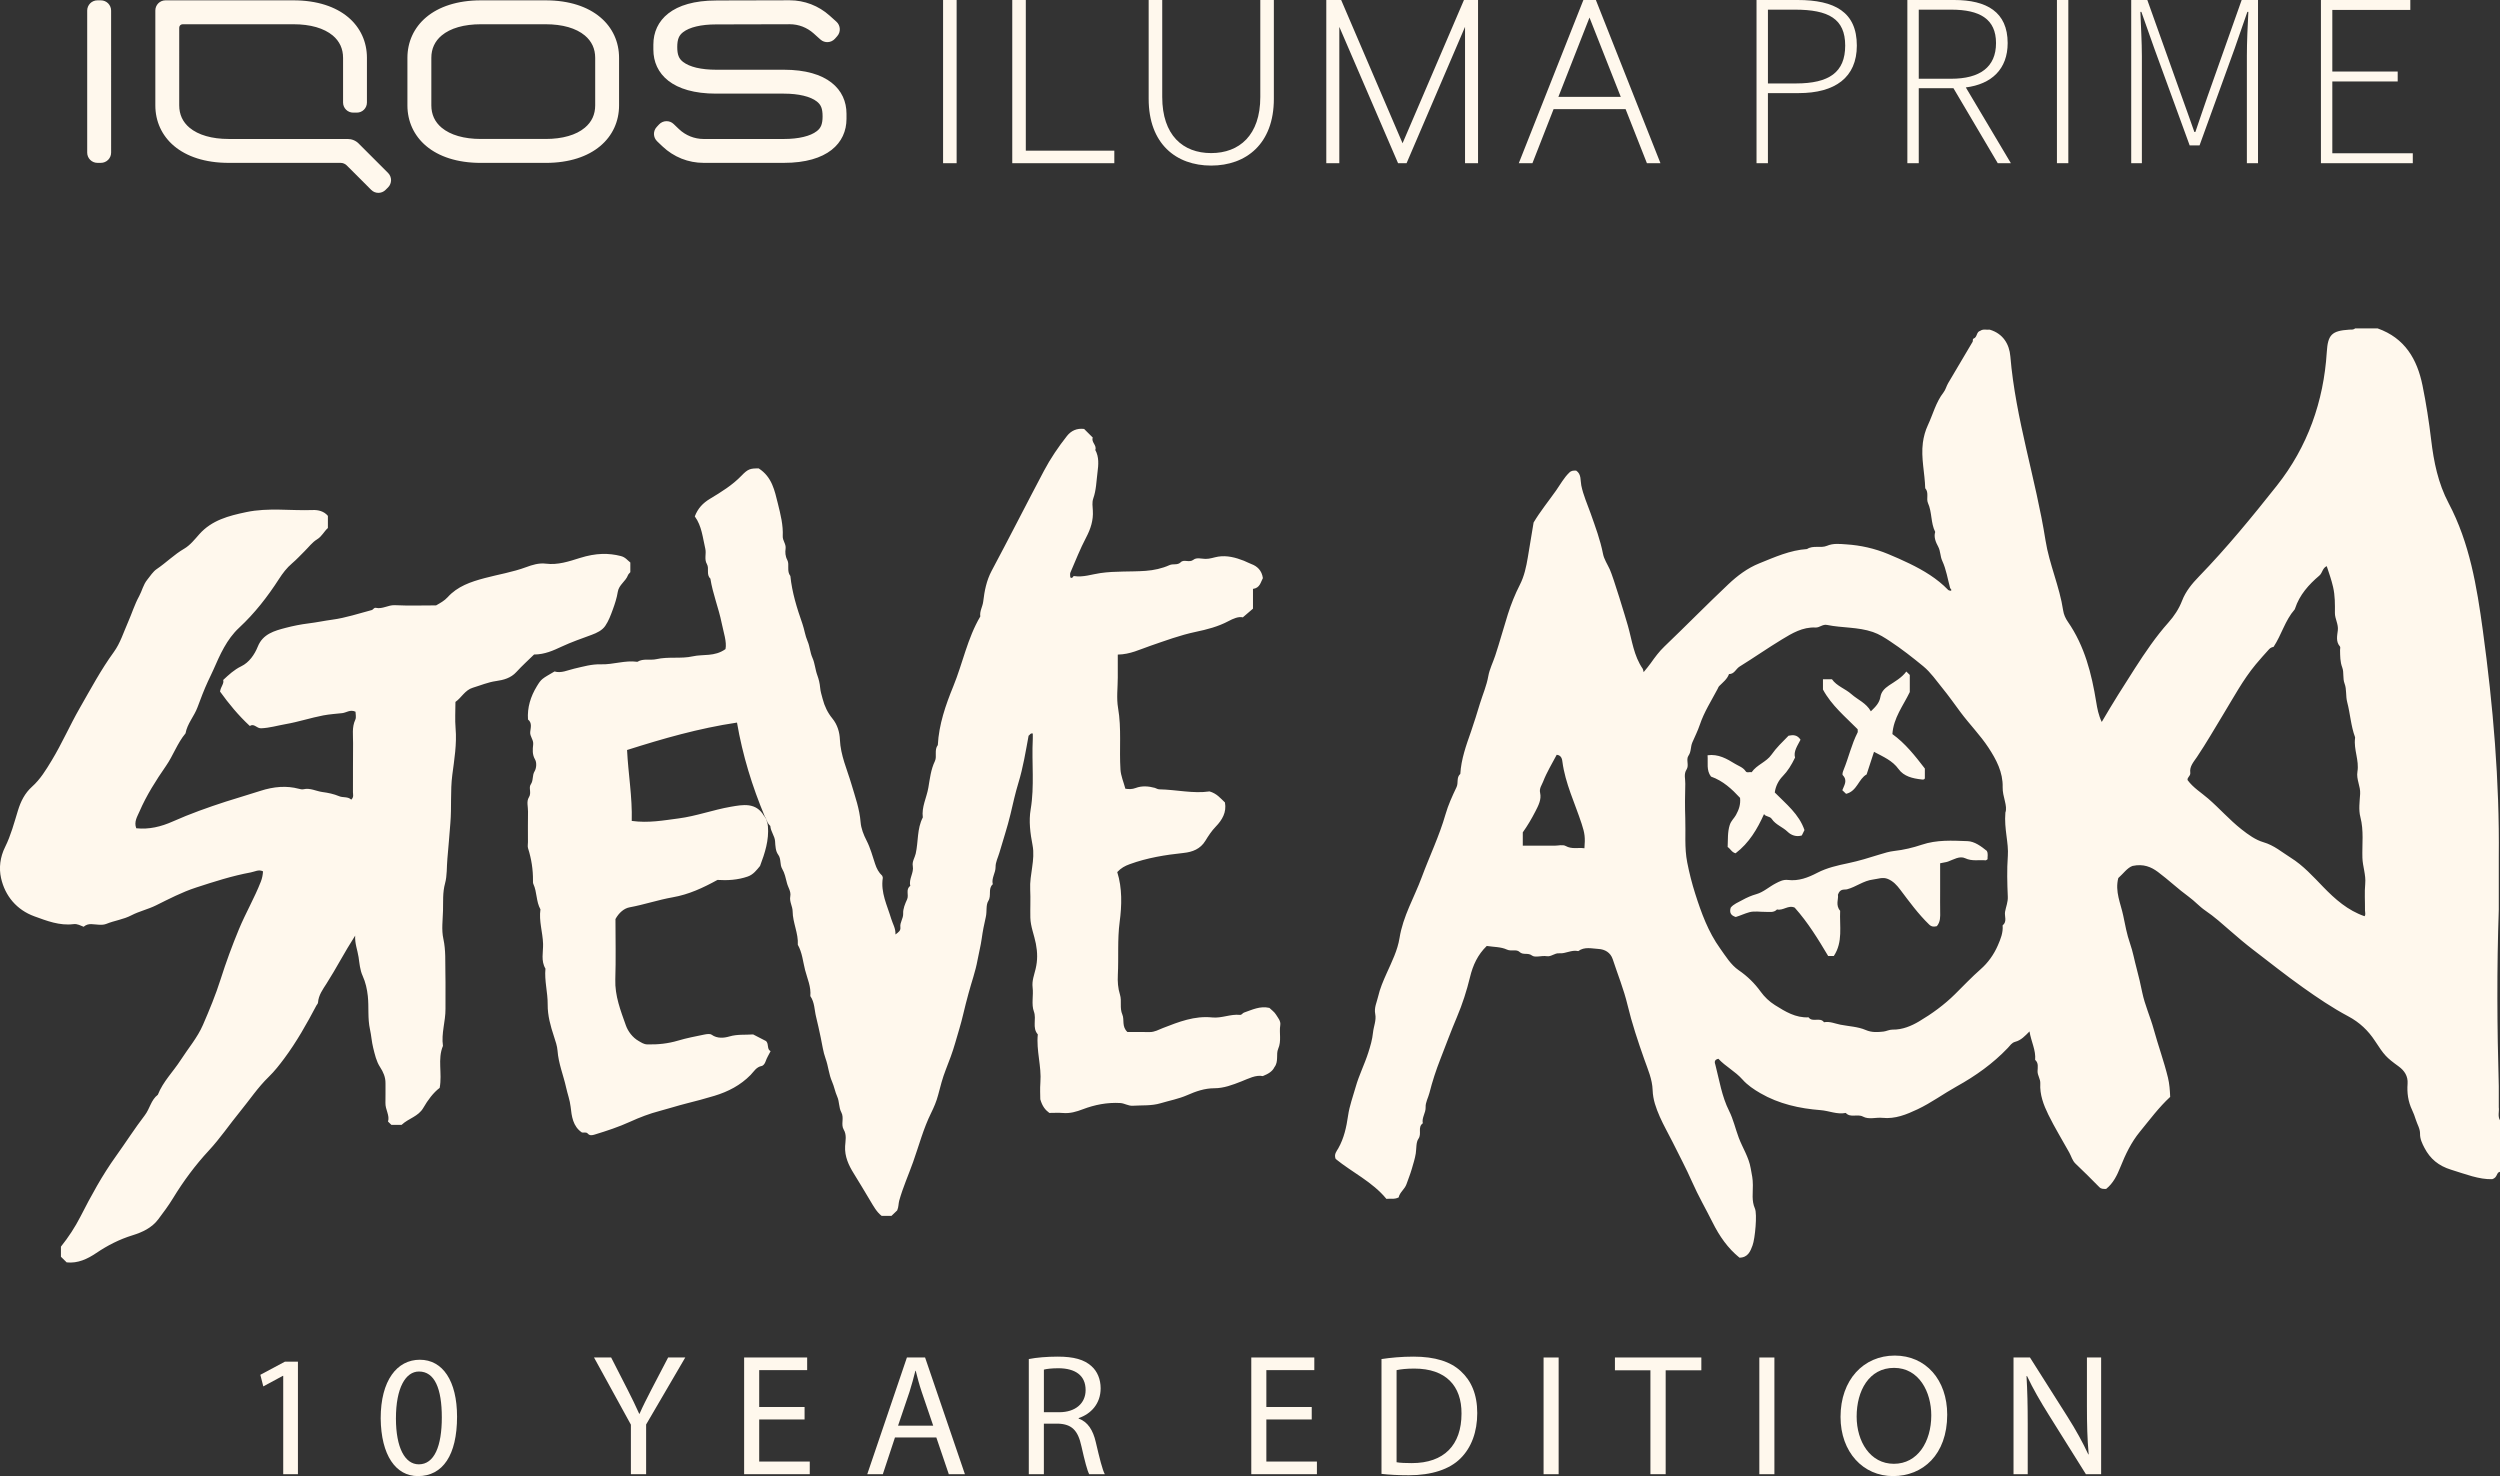 <?xml version="1.0" encoding="UTF-8"?>
<svg id="Layer_2" xmlns="http://www.w3.org/2000/svg" viewBox="0 0 1701 1004.34">
  <rect x="0" y="0" width="1701" height="1004.34" fill="#333333" stroke="none"/>
  <defs>
    <style>
      .cls-1 {
        fill: #fff8ed;
      }
    </style>
  </defs>
  <g id="Steve_AOKI">
    <g>
      <path class="cls-1" d="M192.69,936.12h-.24l-13.31,7.19-2-7.89,16.73-8.95h8.84v76.58h-10.01v-66.92Z"/>
      <path class="cls-1" d="M310.98,963.93c0,26.04-9.66,40.41-26.63,40.41-14.96,0-25.09-14.02-25.33-39.35,0-25.68,11.07-39.82,26.63-39.82s25.33,14.37,25.33,38.76ZM269.39,965.11c0,19.91,6.13,31.22,15.55,31.22,10.6,0,15.67-12.37,15.67-31.93s-4.83-31.22-15.55-31.22c-9.07,0-15.67,11.07-15.67,31.93Z"/>
      <path class="cls-1" d="M429.26,1003.04v-33.69l-25.09-45.71h11.66l11.19,21.91c3.06,6.01,5.42,10.84,7.89,16.38h.24c2.24-5.18,4.95-10.37,8.01-16.38l11.43-21.91h11.66l-26.63,45.59v33.81h-10.37Z"/>
      <path class="cls-1" d="M547.43,965.81h-30.87v28.63h34.4v8.6h-44.65v-79.41h42.88v8.6h-32.63v25.09h30.87v8.48Z"/>
      <path class="cls-1" d="M608.93,978.07l-8.25,24.98h-10.6l26.98-79.41h12.37l27.1,79.41h-10.96l-8.48-24.98h-28.16ZM634.96,970.05l-7.78-22.86c-1.77-5.18-2.95-9.9-4.12-14.49h-.24c-1.18,4.71-2.47,9.54-4.01,14.37l-7.78,22.97h23.92Z"/>
      <path class="cls-1" d="M700,924.7c5.18-1.06,12.61-1.65,19.67-1.65,10.96,0,18.03,2,22.97,6.48,4.01,3.53,6.24,8.95,6.24,15.08,0,10.49-6.6,17.44-14.96,20.26v.35c6.13,2.12,9.78,7.78,11.66,16.02,2.59,11.08,4.48,18.73,6.13,21.8h-10.6c-1.3-2.24-3.06-9.07-5.3-18.97-2.36-10.96-6.6-15.08-15.9-15.43h-9.66v34.4h-10.25v-78.35ZM710.25,960.87h10.49c10.96,0,17.91-6.01,17.91-15.08,0-10.25-7.42-14.73-18.26-14.84-4.95,0-8.48.47-10.13.94v28.98Z"/>
      <path class="cls-1" d="M892.5,965.81h-30.87v28.63h34.4v8.6h-44.65v-79.41h42.88v8.6h-32.63v25.09h30.87v8.48Z"/>
      <path class="cls-1" d="M939.98,924.7c6.24-.94,13.67-1.65,21.79-1.65,14.73,0,25.21,3.42,32.16,9.9,7.07,6.48,11.19,15.67,11.19,28.51s-4.01,23.56-11.43,30.87c-7.42,7.42-19.67,11.43-35.11,11.43-7.3,0-13.43-.35-18.61-.94v-78.11ZM950.23,994.91c2.59.47,6.36.59,10.37.59,21.91,0,33.81-12.25,33.81-33.69.12-18.73-10.49-30.63-32.16-30.63-5.3,0-9.31.47-12.02,1.06v62.68Z"/>
      <path class="cls-1" d="M1060.5,923.64v79.41h-10.25v-79.41h10.25Z"/>
      <path class="cls-1" d="M1122.95,932.35h-24.15v-8.72h58.79v8.72h-24.27v70.69h-10.37v-70.69Z"/>
      <path class="cls-1" d="M1207.3,923.64v79.41h-10.25v-79.41h10.25Z"/>
      <path class="cls-1" d="M1324.88,962.51c0,27.33-16.61,41.82-36.88,41.82s-35.7-16.26-35.7-40.29c0-25.21,15.67-41.71,36.88-41.71s35.7,16.61,35.7,40.17ZM1263.26,963.81c0,16.96,9.19,32.16,25.33,32.16s25.45-14.96,25.45-32.99c0-15.79-8.25-32.28-25.33-32.28s-25.45,15.67-25.45,33.11Z"/>
      <path class="cls-1" d="M1370,1003.04v-79.41h11.19l25.45,40.17c5.89,9.31,10.49,17.67,14.25,25.8l.24-.12c-.94-10.6-1.18-20.26-1.18-32.63v-33.22h9.66v79.41h-10.37l-25.21-40.29c-5.54-8.84-10.84-17.91-14.84-26.51l-.35.12c.59,10.01.82,19.56.82,32.75v33.93h-9.66Z"/>
    </g>
    <g>
      <path class="cls-1" d="M522.49,562.06c.82,9.5-2.02,18.33-5.36,27.15-2.28,2.75-4.53,5.84-8.36,7.18-6.85,2.39-13.93,2.74-20.61,2.31-9.87,5.43-19.55,9.91-30.4,11.81-9.93,1.74-19.5,5.02-29.46,6.85-3.73.69-7.25,3.77-9.54,7.96,0,13.29.34,27.2-.11,41.09-.35,11.15,3.63,21.25,7.21,31.33,1.4,3.93,4.51,8.2,8.66,10.54,1.7.96,3.45,2.27,5.82,2.33,7.17.19,14.13-.53,21.04-2.59,5.83-1.74,11.85-2.88,17.82-4.11,1.62-.33,3.87-.68,4.98.11,3.89,2.79,8.56,2.22,12.06,1.19,5.55-1.63,10.94-.98,16.19-1.39,3.21,1.66,6.25,3.22,8.82,4.54,2.09,2.27.34,5.43,3.06,6.84-1.21,2.41-2.63,4.64-3.43,7.06-.5,1.51-1.64,2.85-2.55,3.01-3.8.68-5.39,3.84-7.62,6.11-6.9,7.04-15.26,11.37-24.65,14.22-6.31,1.92-12.67,3.59-19.06,5.2-6.14,1.55-12.17,3.52-18.29,5.13-6.69,1.75-13.43,4.31-19.85,7.24-7.87,3.59-16.06,6.3-24.33,8.81-1.55.47-3.28.84-4.59-.66-1.14-1.3-2.64-.48-4.01-.78-6.19-4.23-6.95-11-7.68-17.5-.5-4.51-2.08-8.64-3.03-12.96-1.85-8.43-5.25-16.46-5.88-25.25-.22-3.03-1.38-6.51-2.45-9.73-2.31-6.99-4.32-14.07-4.25-21.72.08-8.09-2.3-16.13-1.52-24.33-3.21-5.35-1.46-11.21-1.61-16.83-.22-7.87-2.95-15.54-1.79-23.49-3.02-5.36-2.26-11.74-4.81-17.23-.32-.69-.28-1.59-.27-2.38.07-7.51-1.07-14.82-3.36-21.99-.4-1.27-.06-2.76-.06-4.15,0-6.95-.09-13.9.04-20.85.06-3.26-1.19-6.87.63-9.71,1.91-2.98-.34-6.41,1.21-8.66,1.98-2.86.87-6.13,2.65-9.02,1.26-2.06,1.51-5.93.33-7.94-2.04-3.48-1.67-6.93-1.3-10.27.36-3.24-2.3-5.34-2.02-8.51.25-2.79,1.47-6.11-1.51-8.49-.57-8.17,1.8-15.66,5.99-22.55,3.15-5.18,3.38-5.04,12.06-10.13,4.51,1.38,8.99-.9,13.34-1.9,6.06-1.39,11.97-3.16,18.23-2.96,8.34.27,16.41-2.91,24.8-1.7,4.04-2.51,8.7-.85,12.87-1.8,8.25-1.88,16.84-.14,24.74-1.92,7.21-1.63,14.81.43,22.35-4.94,1-4.88-1.33-11.4-2.61-17.75-2.04-10.15-6.07-19.89-7.67-30.2-3-2.8-.61-6.86-2.36-9.88-1.98-3.39-.29-7.04-1.09-10.42-1.79-7.55-2.36-15.47-7.16-22.03,2.1-5.5,5.47-9.06,10.37-12.01,7.6-4.57,15.22-9.26,21.46-15.75,4.35-4.52,5.9-4.95,11.68-4.89,9.06,5.84,10.81,15.06,13.06,24.1,1.8,7.24,3.63,14.48,3.27,21.98-.15,3.09,2.37,5.29,1.94,8.51-.34,2.49-.26,5.04,1.19,7.8,1.61,3.08-.61,7.49,2.06,10.81,1.13,11.23,4.47,21.88,8.19,32.52,1.35,3.84,1.83,8,3.54,11.93,1.52,3.5,1.66,7.56,3.28,11.18,1.7,3.79,1.88,8.02,3.35,11.97.93,2.51,1.68,5.56,1.9,8.37.22,2.72,1.06,5.12,1.71,7.67,1.25,4.9,3.48,9.48,6.5,13.15,3.68,4.46,5.03,9.71,5.23,14.52.46,10.78,4.91,20.3,7.84,30.3,2.51,8.53,5.54,16.86,6.24,25.87.33,4.25,2.05,8.61,4.04,12.47,2.64,5.13,4.07,10.61,5.85,15.97,1.05,3.16,2.44,5.82,4.84,8.05.13.5.44,1.03.37,1.5-1.55,9.93,3.02,18.66,5.72,27.73,1.02,3.44,3.13,6.56,2.9,10.7,2.17-1.6,3.67-2.63,3.35-4.97-.44-3.23,2.07-5.85,1.9-9.32-.16-3.18,1.31-6.6,2.69-9.64,1.35-2.97-1.22-6.73,2.17-9.13-1.21-4.71,2.56-8.83,1.69-13.49-.58-3.07,1.35-5.65,1.98-8.43,1.85-8.19.82-16.93,4.84-24.67-.95-7.1,2.62-13.48,3.77-20.24,1.02-5.98,1.67-12.29,4.48-18.12,1.51-3.13-.63-7.52,1.96-10.87.73-14.01,5.33-27.25,10.52-39.94,6.45-15.75,9.62-32.72,18.39-47.57-.57-3.57,1.57-6.63,1.98-10.12.84-7.14,2.19-14.28,5.75-20.95,12.07-22.59,23.64-45.45,35.62-68.08,4.42-8.35,9.77-16.21,15.63-23.66,2.8-3.56,6.75-5.38,11.65-4.76,1.9,1.9,3.88,3.87,5.89,5.87-1.24,3.13,2.97,5.25,1.71,8.43,2.66,4.83,2.17,10.16,1.52,15.13-.78,5.97-.83,12.09-2.91,17.94-.88,2.48-.44,5.48-.27,8.22.4,6.56-1.47,12.36-4.54,18.2-4.08,7.75-7.28,15.93-10.75,23.98-.4.93-.05,2.16-.05,3.2,1.61,1.27,1.77-1.01,2.55-.88,6.17.99,12.08-1.19,17.96-2.03,10.3-1.47,20.56-.77,30.79-1.51,5.49-.4,11.2-1.63,16.15-3.88,2.61-1.19,5.46.28,7.72-1.99,2.23-2.25,5.79.59,8.65-1.7,2.11-1.69,5.42-.61,8.18-.56,3.06.06,5.81-1.1,8.68-1.55,5.96-.93,11.74.59,17.42,2.8,1.67.65,3.31,1.61,5.02,2.23,4.01,1.45,7.17,4.33,7.92,9.58-1.49,2.66-1.9,6.7-6.74,7.36v13.44c-2.11,1.81-4.22,3.61-6.91,5.92-2.92-.76-6.73.95-9.73,2.55-7.09,3.79-14.85,5.75-22.37,7.33-10.69,2.26-20.71,6.02-30.91,9.52-6.97,2.39-13.67,5.81-22.07,5.93v15.53c0,6.95-.97,14.06.2,20.82,2.43,13.96.74,27.94,1.63,41.87.27,4.31,2.13,8.52,3.34,13.05,2.43.32,4.48.46,7.06-.52,4.11-1.58,8.71-1.25,13-.06.95.26,1.81.96,2.98.99,11.68.22,23.24,3.06,34.22,1.42,4.97,1.42,7.51,4.73,10.49,7.51,1.23,6.68-1.87,11.91-6.24,16.43-2.85,2.95-5.02,6.29-7.09,9.68-3.41,5.59-8.79,7.61-14.75,8.24-12.53,1.33-24.82,3.3-36.74,7.66-3.28,1.2-5.85,2.58-8.46,5.36,3.45,10.92,3.13,22.67,1.65,33.88-1.6,12.1-.64,24.06-1.24,36.06-.23,4.54.05,9,1.47,13.54,1.34,4.25-.39,8.91,1.62,13.54,1.48,3.42-.6,8.06,3.44,11.81,4.39,0,9.74-.07,15.08.03,3.36.06,6.16-1.62,9.06-2.75,10.79-4.2,21.58-8.45,33.47-7.2,6.5.68,12.47-2.41,18.86-1.74,1.37.14,1.82-1.21,2.76-1.53,5.56-1.91,10.97-4.71,17.36-3.22,1.43,1.4,3.43,2.75,4.53,4.61,1.29,2.18,3.33,4.22,2.86,7.17-.85,5.3.97,10.62-1.43,16.11-1.59,3.65.49,8.56-2.56,12.46-1.33,2.82-4.08,4.53-7.9,6.05-4.77-.95-9.67,1.69-14.57,3.62-5.97,2.35-11.97,4.65-18.39,4.65-6.68,0-12.6,2.13-18.47,4.7-5.82,2.55-12.06,3.69-18.09,5.5-6.24,1.87-12.56,1.29-18.87,1.7-3.21.21-5.63-1.69-8.65-1.85-8.85-.49-17.26,1.15-25.44,4.26-4.32,1.65-8.65,2.94-13.41,2.53-3.09-.27-6.23-.05-9.35-.05-2.67-1.97-4.75-4.41-6.14-9.27,0-2.6-.29-7.07.06-11.48.86-10.98-2.9-21.7-1.76-32.68-4.03-4.58-.73-10.33-2.67-15.58-1.82-4.9-.18-10.94-.86-16.39-.57-4.53,1.1-8.56,2.05-12.62,1.38-5.85,1.31-11.11.17-17.09-1.13-5.94-3.61-11.64-3.76-17.73-.15-6.39.23-12.8-.1-19.18-.52-10.14,3.54-20.11,1.6-30.14-1.58-8.14-2.63-16.41-1.29-24.32,2.69-15.93.64-31.84,1.44-47.73.07-1.33,0-2.67,0-3.95-1.83-.37-1.97,1.13-2.84,1.49-2.01,10.83-3.72,21.62-6.97,32.22-2.11,6.91-3.68,14.1-5.35,21.18-2.1,8.86-5.03,17.44-7.53,26.16-.93,3.24-2.67,6.48-2.62,9.69.06,4.15-2.95,7.66-1.9,11.82-3.43,3.06-.72,7.61-3.03,11.33-1.79,2.88-.83,7.14-1.7,10.87-1.12,4.8-2.13,9.81-2.8,14.79-.67,4.95-1.99,9.8-2.87,14.72-1.37,7.61-4.09,14.99-6.09,22.5-1.27,4.76-2.56,9.57-3.65,14.32-1.52,6.61-3.61,13.04-5.45,19.53-1.76,6.18-4.07,12.21-6.43,18.23-2.16,5.51-3.67,11.34-5.15,17.06-1.13,4.35-2.89,8.44-4.78,12.26-5.31,10.73-8.29,22.24-12.26,33.38-3.11,8.74-6.93,17.25-9.44,26.24-.6,2.16-.33,4.23-1.4,6.69-.97.93-2.39,2.29-3.88,3.71h-6.7c-3.44-2.69-5.47-6.51-7.66-10.15-3.77-6.27-7.47-12.57-11.35-18.78-3.4-5.44-6.24-11.5-5.83-18.51.21-3.67,1.21-7.58-.95-11.23-2.14-3.62.5-7.88-1.67-11.85-1.69-3.1-1.25-7.27-2.73-10.54-1.51-3.36-2.07-6.96-3.53-10.25-2.24-5.05-2.53-10.55-4.42-15.71-1.68-4.59-2.28-9.63-3.33-14.46-1-4.59-1.94-9.26-3.1-13.82-1.21-4.76-.96-9.94-3.95-14.23.65-6.26-2.08-11.94-3.57-17.76-1.46-5.74-1.92-11.82-4.94-17.15.47-7.83-3.47-14.99-3.53-22.81-.03-3.35-2.3-6.53-1.59-10.16.64-3.3-1.54-6.05-2.28-9.09-.8-3.23-1.58-6.84-3.17-9.49-1.91-3.19-.53-6.73-2.82-9.81-1.75-2.35-1.88-5.89-2.09-9.16-.22-3.51-3-6.58-3.22-10.3-1.21-1.18-2.12-2.54-2.54-4.19-.21-.84-.61-1.58-1.2-2.23-8.59-20.52-15.12-41.65-18.94-63.95-26.07,3.9-50.27,10.88-74.8,18.66.81,16.37,3.63,31.88,3.18,48.25,11.4,1.58,21.67-.37,31.83-1.69,12.06-1.57,23.59-5.87,35.56-7.94,8.27-1.43,17.19-3.17,22.61,6.22.55.65,1.04,1.33,1.49,2.05.28,1.62,1.1,3.12,1.12,4.81ZM170,493.95c2.94-1.97,4.61,1.69,7.65,1.58,5.77-.22,11.17-1.87,16.74-2.84,8.64-1.5,16.96-4.28,25.59-5.93,4.35-.83,8.62-1.06,12.93-1.55,2.82-.33,5.37-2.66,8.98-.96,0,1.65.62,3.82-.11,5.37-2.48,5.24-1.48,10.68-1.55,16.04-.14,11.12,0,22.24-.08,33.36-.01,1.55.76,3.33-1.18,5.07-2.2-2.24-5.6-1.25-8.11-2.31-3.76-1.58-7.66-2.38-11.49-2.88-4.3-.57-8.32-2.97-12.89-1.89-.99.23-2.19-.06-3.23-.34-8.13-2.17-16.89-1.58-26.33,1.52-7.72,2.54-15.57,4.72-23.3,7.24-12.19,3.96-24.29,8.26-35.96,13.46-8.1,3.61-16.17,5.57-24.95,4.67-1.72-4.4.73-8.01,2.21-11.44,4.75-11,11.22-21.16,18.03-31,4.94-7.14,7.69-15.46,13.29-22.16,1.16-6.55,5.84-11.56,8.08-17.56,2.25-6.05,4.51-12.06,7.22-17.92,1.19-2.57,2.48-5.11,3.62-7.7,4.52-10.29,9.05-20.77,17.58-28.7,10.6-9.85,19.33-21.1,27.11-33.18,2.47-3.83,5.28-7.56,8.89-10.61,3-2.53,5.65-5.46,8.45-8.21,2.81-2.75,5.24-6.1,8.52-8.09,3.36-2.04,4.76-5.42,7.39-7.73v-8.26c-2.72-3.26-6.72-4.1-10.27-3.97-15.07.57-30.18-1.76-45.23,1.4-12,2.52-23.46,5.48-31.96,15.02-3.16,3.55-6.28,7.54-10.29,9.87-6.82,3.96-12.27,9.52-18.72,13.88-2.55,1.72-4.38,4.72-6.4,7.2-2.83,3.48-3.55,7.58-5.55,11.22-3.09,5.62-4.98,11.86-7.58,17.75-3.02,6.84-5.29,14.26-9.62,20.22-8.82,12.14-15.8,25.26-23.21,38.17-6.72,11.69-12.07,24.06-19.08,35.64-3.91,6.46-7.72,12.78-13.4,17.88-4.89,4.4-7.66,9.94-9.56,16.14-2.57,8.38-4.83,16.99-8.71,24.79-3.51,7.05-4.32,14.39-2.81,21.2,2.7,12.19,10.69,21.71,22.67,26.06,8.39,3.05,17.2,6.52,26.65,5.31,2.66-.34,4.68.99,6.88,1.79,1.59-1.36,3.28-1.88,5.32-1.79,3.39.15,7.21,1.01,10.11-.17,5.59-2.27,11.6-2.98,17.11-5.85,5.21-2.72,11.27-4.06,16.68-6.74,8.9-4.4,17.75-9.03,27.18-12.1,12.26-4,24.56-7.97,37.35-10.34,2.85-.53,5.35-2.21,8.3-.7-.17,2.47-.56,4.62-1.49,7-4.32,11.07-10.33,21.36-14.88,32.32-4.65,11.22-8.82,22.58-12.49,34.12-3.36,10.58-7.59,20.82-12,30.99-3.77,8.7-10.02,15.95-15.11,23.87-5.11,7.95-12.08,14.72-15.59,23.69-4.68,3.57-5.46,9.5-8.87,13.95-6.92,9.02-13.03,18.64-19.67,27.89-9.25,12.88-16.87,26.87-24.09,41.01-3.71,7.26-8.19,14.1-13.31,20.49v6.89c1.46,1.43,2.66,2.61,3.91,3.83,7.63.79,14.16-2.34,20.12-6.36,7.69-5.19,15.71-9.31,24.69-12.08,6.59-2.03,13.13-5.04,17.48-10.85,3.49-4.65,7-9.33,10.01-14.28,7.08-11.63,15.18-22.57,24.42-32.53,7.77-8.37,14.09-17.78,21.26-26.54,6.47-7.9,12.14-16.48,19.53-23.63,3.96-3.84,7.36-8.23,10.54-12.5,8.4-11.3,15.32-23.61,21.89-36.07.36-.69,1.03-1.11,1.09-2.08.32-4.86,3.27-8.87,5.69-12.65,6.72-10.51,12.38-21.6,19.57-32.76-.3,5.4,1.59,9.87,2.31,14.59.63,4.18.91,8.72,2.83,12.93,1.92,4.2,2.96,8.96,3.46,13.57.82,7.52-.21,15.08,1.48,22.72.89,4.01,1.15,8.46,2.18,12.55,1.12,4.45,2.09,9.12,4.67,13.08,2.21,3.4,3.76,6.91,3.7,11.02-.06,4.45.1,8.9-.04,13.34-.15,4.59,3.1,8.58,1.75,12.71,1.16,1.14,1.76,1.72,2.31,2.27h6.92c4.79-4.53,11.38-5.62,14.81-11.6,3.01-5.25,6.84-10.38,11.12-13.59,1.85-10.07-1.58-19.53,2.23-28.56-1.24-8.5,1.8-16.73,1.72-25.16-.08-8.06.12-16.13-.06-24.18-.18-7.85.35-15.65-1.39-23.55-1.34-6.11-.41-12.73-.23-19.12.17-6.19-.33-12.3,1.39-18.56,1.46-5.3,1.06-11.19,1.59-16.79.76-8.06,1.35-16.19,2.03-24.3.91-10.87-.11-21.73,1.31-32.72,1.35-10.42,3.16-21.06,2.23-31.79-.5-5.8-.09-11.67-.09-17.87,4.09-2.82,6.47-8.05,11.83-9.66,5.3-1.59,10.33-3.78,16-4.56,4.78-.66,9.87-2.01,13.56-6.06,3.93-4.3,8.29-8.23,12.1-11.97,7.24,0,13.16-2.77,18.79-5.38,6.68-3.11,13.56-5.49,20.43-8.02,3.57-1.32,7.13-3.04,9.19-6.04,2.31-3.36,3.77-7.34,5.18-11.2,1.42-3.89,2.73-7.89,3.36-11.95.75-4.86,5.39-7.15,6.94-11.39.26-.72.99-1.28,1.61-2.04v-6.58c-2-1.53-3.32-3.6-6.48-4.4-8.24-2.09-16.74-2.16-27.91,1.34-7.43,2.33-14.97,4.88-23.03,3.85-4.76-.61-9.39.85-13.47,2.37-9.21,3.42-18.87,4.95-28.27,7.46-9.53,2.54-18.43,5.58-25.13,12.98-2.24,2.47-5.07,3.97-7.87,5.58-9.35,0-18.72.32-28.05-.14-4.55-.22-8.39,2.82-12.91,1.81-1.35-.3-1.82,1.24-2.76,1.49-8.94,2.36-17.81,5.34-26.91,6.56-5.36.72-10.68,1.86-16.07,2.52-5.26.64-10.64,1.72-15.7,3.05-7.46,1.96-15.44,4.07-18.9,12.69-2.21,5.51-5.93,10.87-11.26,13.44-4.91,2.37-8.47,5.77-12.3,9.32.73,2.52-1.57,4.31-2.15,7.87,5.94,8.25,12.43,16.17,20.26,23.42ZM1701,762.25v35.03c-2.65.44-1.51,3.93-5.33,5.03-8.92.29-18.24-3.46-27.93-6.44-8.55-2.63-14.22-7.37-18.12-14.82-1.57-3.02-3.08-6.1-3.02-9.61.06-3.55-1.93-6.44-2.9-9.66-.67-2.23-1.59-4.6-2.49-6.49-2.77-5.83-3.55-11.74-3.09-17.92.38-5.17-2.18-8.93-5.99-11.72-8.81-6.41-9.74-7.58-16.24-17.47-4.56-6.96-10.4-12.56-18.16-16.69-10.77-5.73-20.89-12.59-30.87-19.68-11.63-8.26-22.76-17.11-34.04-25.76-5.16-3.96-10.26-8.28-15.22-12.62-5.49-4.78-10.91-9.68-17.02-13.82-4.02-2.73-7.28-6.5-11.32-9.43-7.27-5.27-13.78-11.53-20.99-16.89-4.54-3.38-9.81-5.7-17.25-4.12-3.6,1.2-6.45,5.42-9.73,8.25-2.39,9.23,1.66,17.32,3.36,25.57,1.31,6.28,2.45,12.74,4.62,18.91,1.98,5.63,2.99,11.55,4.56,17.31,1.43,5.26,2.63,10.65,3.73,15.96,1.81,8.72,5.53,16.74,7.86,25.23,3.01,10.99,6.95,21.7,9.66,32.81,1.04,4.3,1.3,8.44,1.52,13.12-7.66,7.04-13.96,15.59-20.67,23.77-5.83,7.09-9.8,15.45-13.15,23.82-2.35,5.85-4.87,11.09-9.78,15.05-1.69-.1-3.19.23-4.66-1.29-5.26-5.45-10.74-10.69-16.19-15.97-2.17-2.1-2.82-4.97-4.2-7.47-4.77-8.63-9.98-17.06-14.29-25.89-3.21-6.57-5.87-13.59-5.44-21.08.19-3.15-1.95-5.49-1.86-8.49.07-2.63.8-5.5-1.65-7.65.61-6.53-2.69-12.29-3.83-19.36-3.08,3.14-5.81,6.05-9.7,7.06-2.43.63-3.56,2.63-5.02,4.16-10.14,10.63-21.84,19-34.82,26.2-8.95,4.97-17.3,11.16-26.63,15.57-7.51,3.54-15.21,6.73-23.9,5.82-4.41-.46-9.17,1.33-13.23-.84-3.8-2.03-8.46,1.05-11.71-2.5-5.89,1.2-11.37-1.46-17.13-1.9-14.34-1.1-28.37-4.23-40.95-11.51-4.42-2.56-8.78-5.47-12.2-9.33-4.94-5.58-11.68-8.96-16.4-14.12-3.44.75-2.31,3.11-2.02,4.21,2.72,10.51,4.32,21.3,9.3,31.24,2.88,5.73,4.29,12.13,6.54,18.17,2.62,7,6.89,13.32,8.17,20.91.91,5.29,1.41,6.48,1.47,11.36.08,5.34-.96,10.69,1.42,16.07,1.61,3.65.09,20.41-1.63,25.04-1.44,3.85-3.01,8.24-8.88,8.36-7.95-6.42-13.66-14.68-18.23-23.83-4.62-9.25-9.83-18.24-13.99-27.68-4.07-9.23-8.81-18.11-13.28-27.12-2.87-5.78-6.13-11.33-8.74-17.3-2.59-5.92-4.65-11.61-4.86-18.07-.22-7.38-3.27-14.14-5.69-21.01-4.3-12.21-8.41-24.45-11.43-37.09-2.51-10.5-6.65-20.62-10.01-30.93-1.53-4.68-5.46-6.81-9.73-7.04-4.52-.24-9.48-1.71-13.74,1.47-4.52-1.07-8.62,1.87-12.88,1.49-3.31-.29-5.38,2.5-8.68,1.96-3.31-.54-7.82,1.18-9.93-.44-2.81-2.16-6-.06-8.5-2.46-2.11-2.03-5.54-.17-8.62-1.61-3.97-1.86-8.92-1.7-13.65-2.44-6.09,5.88-9.4,12.97-11.38,21.15-2.24,9.25-5.16,18.36-8.91,27.21-4.02,9.48-7.58,19.16-11.33,28.76-2.92,7.48-5.42,15.08-7.38,22.86-.82,3.26-2.75,6.5-2.6,9.68.19,3.95-2.77,7.12-1.92,10.99-3.71,2.65-.53,7.08-2.97,10.55-1.71,2.4-1.3,6.6-1.81,9.95-.58,3.7-1.74,7.14-2.74,10.65-.99,3.46-2.38,6.81-3.56,10.22-1.22,3.57-4.74,5.69-5.32,9.05-3.02,1.53-5.58.65-8.37,1.01-9.48-11.56-23.36-18.07-34.51-27.14-1.34-3.2.67-5.31,1.74-7.18,3.97-7.03,5.56-14.5,6.7-22.36.95-6.62,3.35-13.04,5.18-19.53,2.24-7.95,6.03-15.35,8.54-23.23,1.45-4.54,2.76-8.95,3.24-13.72.42-4.22,2.39-8.33,1.51-12.66-.86-4.22,1.07-7.97,1.95-11.79,1.24-5.47,3.53-10.77,5.85-15.94,3.49-7.79,7.42-15.62,8.73-23.92,2.36-14.89,10.04-27.65,15.14-41.44,5.28-14.26,11.92-28,16.13-42.67,1.83-6.4,4.66-12.56,7.53-18.6,1.4-2.94-.26-6.55,2.56-8.97.58-10.02,4-19.49,7.26-28.76,2.22-6.33,4.14-12.79,6.11-19.16,1.91-6.17,4.54-12.12,5.68-18.65.8-4.58,3.15-9.22,4.69-13.86,3.09-9.33,5.65-18.83,8.61-28.2,2.18-6.88,4.85-13.56,8.16-20.04,2.97-5.8,4.35-12.22,5.41-18.64,1.3-7.83,2.59-15.66,3.94-23.73,4.43-7.48,10.14-14.48,15.33-21.83,2.91-4.14,5.27-8.61,9.02-12.2,1.45-1.4,2.92-1.34,4.63-1.28,3.62,2.42,2.78,6.63,3.45,9.99,1.34,6.68,4.17,12.83,6.39,19.14,3.19,9.06,6.55,17.99,8.4,27.47.72,3.69,3.01,7.08,4.62,10.6,2.41,5.23,10.75,32.84,12.33,38.37,2.82,9.91,3.97,20.42,10.08,29.25.28.4.28.99.62,2.29,1.82-2.27,3.34-3.98,4.85-6.12,2.77-3.93,5.69-7.89,9.3-11.34,14.61-13.97,28.75-28.42,43.45-42.29,6.15-5.82,12.99-11.01,21.12-14.28,10.52-4.24,20.87-8.95,32.45-9.72,4.21-2.75,9.37-.43,13.53-2.19,4.43-1.88,8.83-1.27,13.1-1,9.86.62,19.51,2.81,28.62,6.61,4.81,2.01,9.61,4.09,14.32,6.39,9.78,4.76,18.88,10.18,26.42,17.96.33.34.95.4,1.42.6.86-.01,1.02-.35.55-1.05-.26-.39-.42-.61-.55-.61-1.7-6.25-2.69-12.83-5.38-18.63-1.49-3.19-1.11-6.56-2.81-9.74-1.45-2.71-3.16-6.32-2.01-9.98-3.11-6.18-2.08-13.32-4.92-19.67-1.34-2.98.85-7.03-1.87-10.07-.27-10.34-2.96-20.59-1.6-30.96.53-4.06,1.66-8.2,3.4-11.92,3.5-7.47,5.46-15.65,10.68-22.35,1.41-1.79,1.92-4.22,3.1-6.22,5.52-9.43,11.15-18.8,16.69-28.22.37-.62-.28-1.83.71-2.18,2.55-.92,1.71-4.53,4.43-5.23,2.03-1.46,4.36-.56,6.55-.79,9.11,2.72,13.27,9.96,13.96,18.11,3.57,42.58,17.3,83.26,23.93,125.26,2.55,16.13,9.57,31.4,12.01,47.7.41,2.75,1.6,5.36,3.2,7.67,11.44,16.54,16.17,35.33,19.3,54.69.71,4.36,1.51,8.73,3.75,13.48,7.39-12.68,14.93-24.66,22.6-36.55,6.98-10.82,14.15-21.45,22.76-31.11,3.93-4.4,7.16-9.29,9.3-14.84,2.44-6.36,6.75-11.59,11.44-16.42,18.96-19.56,36.2-40.62,53.03-61.85,20.94-26.42,31.88-57.33,33.99-90.92.74-11.66,3.23-14.47,15.27-15.24,1.38-.09,2.84.23,3.99-.86h15.31c18.6,6.57,26.93,21.02,30.56,38.82,2.49,12.25,4.42,24.61,5.89,37.01,1.78,14.97,4.7,29.51,11.89,43.11,14.33,27.09,19.19,56.79,23.26,86.52,6.98,51.16,11.41,102.53,10.86,154.23v35.76c-1.4,40.08-1.15,80.15,0,120.22v14.26c.41,2.97-.92,6.1.87,8.94ZM1076.14,560.47c-4.56-14-11.13-27.38-13.08-42.2-.17-1.28-.45-4.4-3.88-4.72-3.14,6-6.8,11.91-9.25,18.29-.84,2.23-2.74,4.53-2.05,7.56,1.05,4.64-1.17,8.7-3.25,12.77-2.51,4.88-5.27,9.59-8.53,14.17v9.07h21.6c2.55,0,5.61-.89,7.53.18,4.31,2.42,8.57.93,12.81,1.57.61-7.53.23-10.14-1.9-16.69ZM1366.13,582.62c.67-9.38-2.61-18.38-1.67-29.73,1.69-4.59-2.03-10.78-1.85-17.27.27-10.18-4.37-18.87-9.65-26.91-5.57-8.49-12.87-15.87-18.97-24.06-4.11-5.53-8.11-11.22-12.43-16.52-4.12-5.04-7.87-10.61-12.96-14.79-7.28-5.98-14.73-11.83-22.59-17.01-3.61-2.38-7.29-4.81-11.76-6.33-10.21-3.48-20.87-2.67-31.14-4.79-3.03-.63-5,1.9-7.81,1.76-8.76-.43-15.93,3.87-22.91,8.12-9.74,5.93-19.1,12.46-28.8,18.47-2.52,1.57-3.53,5.15-7.18,5.08-1.23,3.47-4.14,5.63-6.63,8.13-.58.58-.78,1.35-1.15,2.03-4.22,8-9.17,15.66-12.06,24.3-1.39,4.16-3.4,8.1-5.12,12.1-1.27,2.96-.67,6.19-2.61,8.98-1.87,2.72.61,6.48-1.32,9.44-2.01,3.08-.76,6.44-.85,9.64-.21,7.78-.29,15.58-.01,23.35.38,10.06-.66,20.09,1.34,30.23,1.42,7.23,3.2,14.25,5.42,21.22,4.17,13.09,8.83,25.96,16.99,37.31,3.79,5.29,7.22,11.07,12.63,14.8,5.95,4.09,10.8,8.85,15,14.66,2.52,3.47,5.8,6.65,9.66,9.06,7.04,4.39,14.02,8.76,22.86,8.31,2.64,3.7,7.87-.4,10.49,3.34,3.94-.76,7.5.95,11.21,1.67,5.76,1.11,11.92,1.34,17.17,3.61,4.26,1.84,8.26,1.48,12.13,1.06,1.8-.19,3.97-1.36,6.14-1.32,6.64.13,12.83-2.5,18-5.57,8.78-5.21,17.19-11.31,24.52-18.58,5.78-5.73,11.4-11.66,17.51-17.03,4.87-4.28,8.86-9.82,11.58-16.06,1.94-4.47,3.7-8.77,3.28-13.68,3.27-2.64,1.11-6.22,1.67-9.33.61-3.38,2.01-6.49,1.85-10.15-.4-9.16-.64-18.38.01-27.51ZM1609.14,619.6c.07-6.11-.4-12.26.16-18.32.55-6.08-1.74-11.7-1.92-17.65-.27-9.22,1.04-18.45-1.38-27.71-1.3-4.95-.48-10.51-.16-15.77.33-5.2-2.74-9.85-1.84-15.16,1.27-7.62-2.61-14.97-1.63-22.63.03-.27.08-.58-.01-.83-2.85-7.68-3.25-15.9-5.31-23.71-1.13-4.29-.32-8.81-1.77-12.59-1.45-3.81-.33-7.66-1.6-11.01-1.52-3.99-1.42-7.88-1.51-11.88-.02-.83.36-1.97-.06-2.45-2.97-3.38-1.86-7.43-1.46-11.01.5-4.27-2-7.74-1.98-11.83.04-5.9.13-11.73-1.26-17.72-1.13-4.89-2.76-9.45-4.3-14.13-2.96,1.35-2.88,4.6-5,6.41-7.28,6.18-13.53,13.17-16.55,22.42-.07.24-.15.52-.32.7-6.49,7.42-8.8,17.03-14.3,25.4-.79.17-2.02.45-3.03,1.57-3.1,3.43-6.18,6.83-9.14,10.4-8.65,10.44-14.95,22.28-21.91,33.69-5.98,9.8-11.66,19.77-18.09,29.32-2.14,3.19-5.13,6.38-4.51,10.59.33,2.29-2.22,3.13-1.84,5.07,3.82,5.22,9.3,8.51,14.04,12.62,7.74,6.7,14.45,14.41,22.57,20.82,4.72,3.73,9.68,7.29,15.01,8.84,7.26,2.11,12.56,6.78,18.51,10.5,8.51,5.3,15.26,12.8,22.17,19.93,8.1,8.35,16.66,15.94,28.08,19.91.96-1.01.33-2.46.35-3.77ZM1338.64,572.31c-10.38-.37-20.75-1.02-31.12,2.46-5.88,1.97-12.25,3.52-18.72,4.23-3.18.35-6.65,1.37-9.93,2.4-7.03,2.2-14.07,4.38-21.36,5.91-7.12,1.49-14.45,3.12-20.98,6.52-6.33,3.29-12.73,5.78-20.01,4.89-3.21-.39-5.83,1.04-8.37,2.35-4.43,2.29-8.37,5.96-13.03,7.28-3.4.96-6.53,2.33-9.41,3.92-2.95,1.63-6.36,2.96-8.14,5.32-1.01,3.47.18,5.32,3.45,6.33,2.94-.88,6.07-2.39,9.29-3.26,3.42-.92,7.31-.17,10.99-.22,2.71-.03,5.59.69,7.79-1.66,4.13,1.03,7.66-3.22,12.03-1.23,8.97,10.04,16.02,21.55,22.78,32.93h3.82c6.39-9.61,3.82-20.4,4.33-30.78-3.39-3.88-.95-8.24-1.52-10.89,1.45-4.48,4.34-3.23,6.28-3.75,6.11-1.63,11.05-5.84,17.71-6.65,3.4-.41,6.51-1.81,9.99-.37,3.67,1.52,6.09,4.21,8.41,7.28,6.18,8.2,12.23,16.51,19.67,23.73,1.71,1.65,3.33,1.58,5.25,1.11,2.49-2.95,2.33-6.43,2.26-9.94-.08-4.44-.02-8.89-.02-13.34v-19.51c2.29-.58,3.81-.59,5.42-1.18,3.71-1.35,7.87-4.02,11.62-2.25,4.68,2.21,9.25,1,13.85,1.43.42.04.91-.48,1.37-.74-.11-1.87.56-3.8-.52-5.71-3.87-3.13-8.33-6.45-13.18-6.62ZM1263.95,496.2c0,1.08.19,1.73-.03,2.17-4.15,8.09-6.07,16.98-9.48,25.31-.57,1.37-1.16,3.19-.59,3.79,3.45,3.63.86,6.95-.34,10.19,1.02.99,1.83,1.76,2.56,2.46,7.53-1.78,8.46-10.21,13.98-13.2,1.75-5.36,3.33-10.2,5.02-15.38,6.32,3.39,12.49,5.88,16.69,11.71,3.62,5.04,9.61,6.41,15.61,7.08.78.09,1.73.32,2.3-.65v-6.77c-6.8-8.84-13.44-17.22-22.09-23.44.77-11.13,7.36-19.28,11.84-28.61v-11.64c-.84-.83-1.44-1.42-2.36-2.31-3.07,4.18-7.69,6.73-11.82,9.47-3.29,2.18-5.29,4.62-5.79,7.69-.73,4.36-3.37,6.82-6.52,9.91-3.17-5.71-8.93-7.84-13.24-11.69-4.13-3.69-9.98-5.46-13.22-10.12h-6.13v6.99c5.9,10.89,15.14,18.44,23.62,27.03ZM1176.95,561.19c-1.63,5.11-1.18,10.1-1.46,15.1,1.96,1.3,2.82,3.66,5.4,4.28,9.22-7.02,14.81-16.54,19.36-26.69,1.06,1.92,3.94,1.35,5.26,3.33,2.62,3.98,7.44,5.46,10.79,8.74,2.42,2.37,5.93,3.64,9.65,2.5.68-1.38,1.35-2.74,1.81-3.67-3.7-10.84-12.42-17.67-20.21-25.57.55-4.24,2.56-8.17,5.39-11.06,3.45-3.55,5.92-7.54,8.41-12.68-1.22-4.14,1.71-8.2,3.73-12.16-2.24-3.46-5.16-3.36-8.17-2.72-4.13,4.22-8.28,8.14-11.61,12.92-3.45,4.97-10.01,6.84-13.49,11.93-1.42-.43-3.14.71-4.08-.7-1.75-2.65-4.86-3.59-7.27-5.07-5.47-3.36-11.29-6.8-18.64-5.79.41,5.23-.94,10.2,2.34,14.5,8.23,2.89,14.28,8.57,19.78,14.5.44,4.45-.75,7.94-2.82,11.68-1.22,2.21-3.28,3.89-4.15,6.63Z"/>
      <g>
        <path class="cls-1" d="M1005.67,111.03h-8.86V18.27l-39.78,92.77h-5.79l-39.97-92.77v92.77h-8.86V0h10.12l41.77,97.47L996.08,0h9.58v111.03ZM866.73,67.27c0,30.56-18.81,45.39-42.68,45.39s-42.5-14.83-42.5-45.39V0h9.23v66c0,26.04,14.1,38.16,33.27,38.16s33.46-12.12,33.46-38.16V0h9.22v67.27ZM758.18,111.03h-69.44V0h9.22v102.53h60.22v8.5ZM650.89,111.03h-9.22V0h9.22v111.03ZM1060.32,65.9l21.17-53.96,21.28,53.96h-42.45ZM1085.83,0h-8.5l-43.94,111.03h9.28l14.38-36.76h49.01l14.49,36.76h9.22L1085.83,0Z"/>
        <path class="cls-1" d="M371.22,16.5c5.76,0,10.95.67,15.44,1.95,4.5,1.3,8.3,3.21,11.28,5.7,2.33,1.95,4.08,4.22,5.27,6.75,1.16,2.54,1.76,5.36,1.76,8.45v32.34c0,3.09-.59,5.91-1.76,8.45-1.18,2.54-2.94,4.79-5.27,6.74-2.98,2.5-6.77,4.43-11.28,5.7-4.48,1.3-9.67,1.97-15.44,1.97h-44c-5.76,0-10.95-.67-15.45-1.97-4.48-1.28-8.28-3.21-11.28-5.7-2.33-1.95-4.06-4.2-5.25-6.74-1.16-2.54-1.76-5.36-1.76-8.45v-32.34c0-3.09.59-5.92,1.76-8.45,1.18-2.54,2.92-4.81,5.25-6.75,3-2.5,6.79-4.41,11.28-5.7,4.5-1.28,9.69-1.95,15.45-1.95h44M371.22.23h-44c-16.24,0-28.75,4.39-37.19,11.47-8.43,7.08-12.82,16.87-12.82,27.67v32.34c0,10.8,4.39,20.59,12.82,27.67,8.43,7.08,20.95,11.45,37.19,11.45h44c16.24,0,28.73-4.37,37.17-11.45,8.45-7.08,12.82-16.87,12.82-27.67v-32.34c0-10.8-4.37-20.59-12.82-27.67-8.43-7.08-20.93-11.47-37.17-11.47M244.04,97.65c-.99-.99-2.16-1.77-3.43-2.29-1.28-.53-2.65-.8-4.06-.8h-80.86c-5.76,0-10.95-.67-15.44-1.97-4.5-1.28-8.3-3.21-11.3-5.7-2.33-1.95-4.06-4.2-5.25-6.74-1.16-2.54-1.76-5.36-1.76-8.45V18.81c0-.65.27-1.22.69-1.64.4-.4.97-.67,1.62-.67h75.42c5.76,0,10.95.67,15.44,1.95,4.5,1.3,8.3,3.21,11.3,5.7,2.33,1.95,4.06,4.22,5.25,6.75,1.16,2.54,1.76,5.36,1.76,8.45v30.39c0,1.89.76,3.63,2.02,4.87,1.24,1.26,2.98,2.02,4.88,2.02h2.46c1.91,0,3.63-.76,4.88-2.02,1.24-1.24,2-2.96,2-4.87v-30.39c0-10.8-4.37-20.59-12.8-27.67C228.41,4.62,215.91.23,199.68.23h-87.1c-1.89,0-3.63.78-4.87,2.02-1.26,1.26-2.02,2.98-2.02,4.88v64.57c0,10.8,4.37,20.59,12.8,27.67,8.45,7.08,20.95,11.45,37.19,11.45h76.09c.78,0,1.55.15,2.25.46.71.29,1.35.71,1.89,1.26l8.34,8.32,8.32,8.34c1.35,1.35,3.11,2.02,4.88,2.02s3.53-.67,4.88-2.02l.84-.84.86-.84c1.35-1.37,2.04-3.17,2.04-4.94s-.69-3.57-2.04-4.92l-10-10-10-10ZM487.19.34c-14.84,0-25.51,3.36-32.45,8.78-6.94,5.42-10.19,12.92-10.19,21.18v3.45c0,8.28,3.24,15.76,10.19,21.2,6.94,5.42,17.61,8.76,32.45,8.76h46.13c5.04,0,9.54.48,13.34,1.39,3.82.9,6.91,2.23,9.1,3.95,1.37,1.07,2.35,2.23,3,3.82.63,1.58.93,3.59.93,6.28s-.31,4.67-.93,6.26c-.65,1.58-1.62,2.77-3,3.82-2.19,1.72-5.29,3.05-9.1,3.95-3.8.92-8.3,1.39-13.34,1.39h-54.59c-3.11,0-6.16-.61-9.01-1.74-2.84-1.15-5.46-2.8-7.71-4.94l-1.85-1.76-1.83-1.76c-1.39-1.34-3.21-1.97-5-1.91-1.77.04-3.55.78-4.88,2.18l-.78.84-.8.86c-1.32,1.39-1.95,3.19-1.91,4.96.06,1.79.78,3.55,2.18,4.87l1.83,1.76,1.85,1.75c3.76,3.57,8.15,6.35,12.88,8.26,4.73,1.89,9.85,2.88,15.03,2.88h54.59c14.84,0,25.51-3.36,32.45-8.78,6.94-5.42,10.19-12.92,10.19-21.18v-3.45c0-8.26-3.24-15.76-10.19-21.18-6.94-5.44-17.61-8.78-32.45-8.78h-46.13c-5.04,0-9.54-.48-13.36-1.37-3.8-.92-6.89-2.25-9.1-3.97-1.35-1.05-2.35-2.23-2.98-3.82-.65-1.58-.95-3.57-.95-6.26s.31-4.69.95-6.28c.63-1.58,1.62-2.75,2.98-3.82,2.21-1.72,5.3-3.05,9.1-3.95,3.82-.9,8.32-1.37,13.36-1.37l25.07-.06,25.05-.06c3.01,0,5.95.55,8.7,1.6,2.77,1.07,5.32,2.63,7.56,4.62l2.33,2.1,2.33,2.08c1.43,1.28,3.24,1.87,5.02,1.77,1.79-.09,3.53-.86,4.83-2.29l.76-.86.78-.88c1.28-1.43,1.87-3.24,1.77-5.04-.1-1.77-.86-3.53-2.29-4.81l-2.33-2.1-2.33-2.08c-3.72-3.34-7.99-5.93-12.59-7.71-4.6-1.76-9.52-2.69-14.54-2.69l-25.05.06-25.07.06ZM59.33,7.21v96.64c0,1.93.78,3.66,2.04,4.92,1.26,1.26,3.01,2.04,4.94,2.04h2.31c1.93,0,3.66-.78,4.94-2.04,1.26-1.26,2.04-3,2.04-4.92V7.21c0-1.93-.78-3.66-2.04-4.94-1.28-1.26-3.01-2.04-4.94-2.04h-2.31c-1.93,0-3.68.78-4.94,2.04-1.26,1.28-2.04,3.01-2.04,4.94"/>
        <g>
          <path class="cls-1" d="M1195.15,0h27.97c25.11,0,40.27,8.09,40.27,31,0,21.74-14.83,32.35-39.6,32.35h-20.9v47.68h-7.75V0ZM1221.94,56.78c22.58,0,33.53-7.58,33.53-25.78s-11.29-24.43-34.2-24.43h-18.37v50.21h19.04Z"/>
          <path class="cls-1" d="M1297.77,0h31.85c22.07,0,36.39,8.09,36.39,29.32,0,17.69-10.95,27.97-28.47,30.16l30.66,51.56h-8.93l-30.16-51.05h-23.59v51.05h-7.75V0ZM1327.59,53.58c19.55,0,30.5-7.92,30.5-24.26s-10.95-22.75-30.5-22.75h-22.07v47.01h22.07Z"/>
          <path class="cls-1" d="M1399.54,0h7.75v111.03h-7.75V0Z"/>
          <path class="cls-1" d="M1450.09,0h10.95l23.25,65.2c2.86,8.08,5.9,16.34,8.76,24.6h.68c2.86-8.26,5.56-16.52,8.42-24.6L1525.23,0h11.12v111.03h-7.58V38.08c0-9.1.51-20.73,1.01-29.99h-.68l-8.59,24.77-23.93,66.05h-6.74l-24.09-66.05-8.76-24.77h-.67c.34,9.27,1.01,20.89,1.01,29.99v72.95h-7.25V0Z"/>
          <path class="cls-1" d="M1579.16,0h60.82v6.74h-53.07v41.95h44.48v6.74h-44.48v48.86h54.76v6.74h-62.51V0Z"/>
        </g>
      </g>
    </g>
  </g>
</svg>